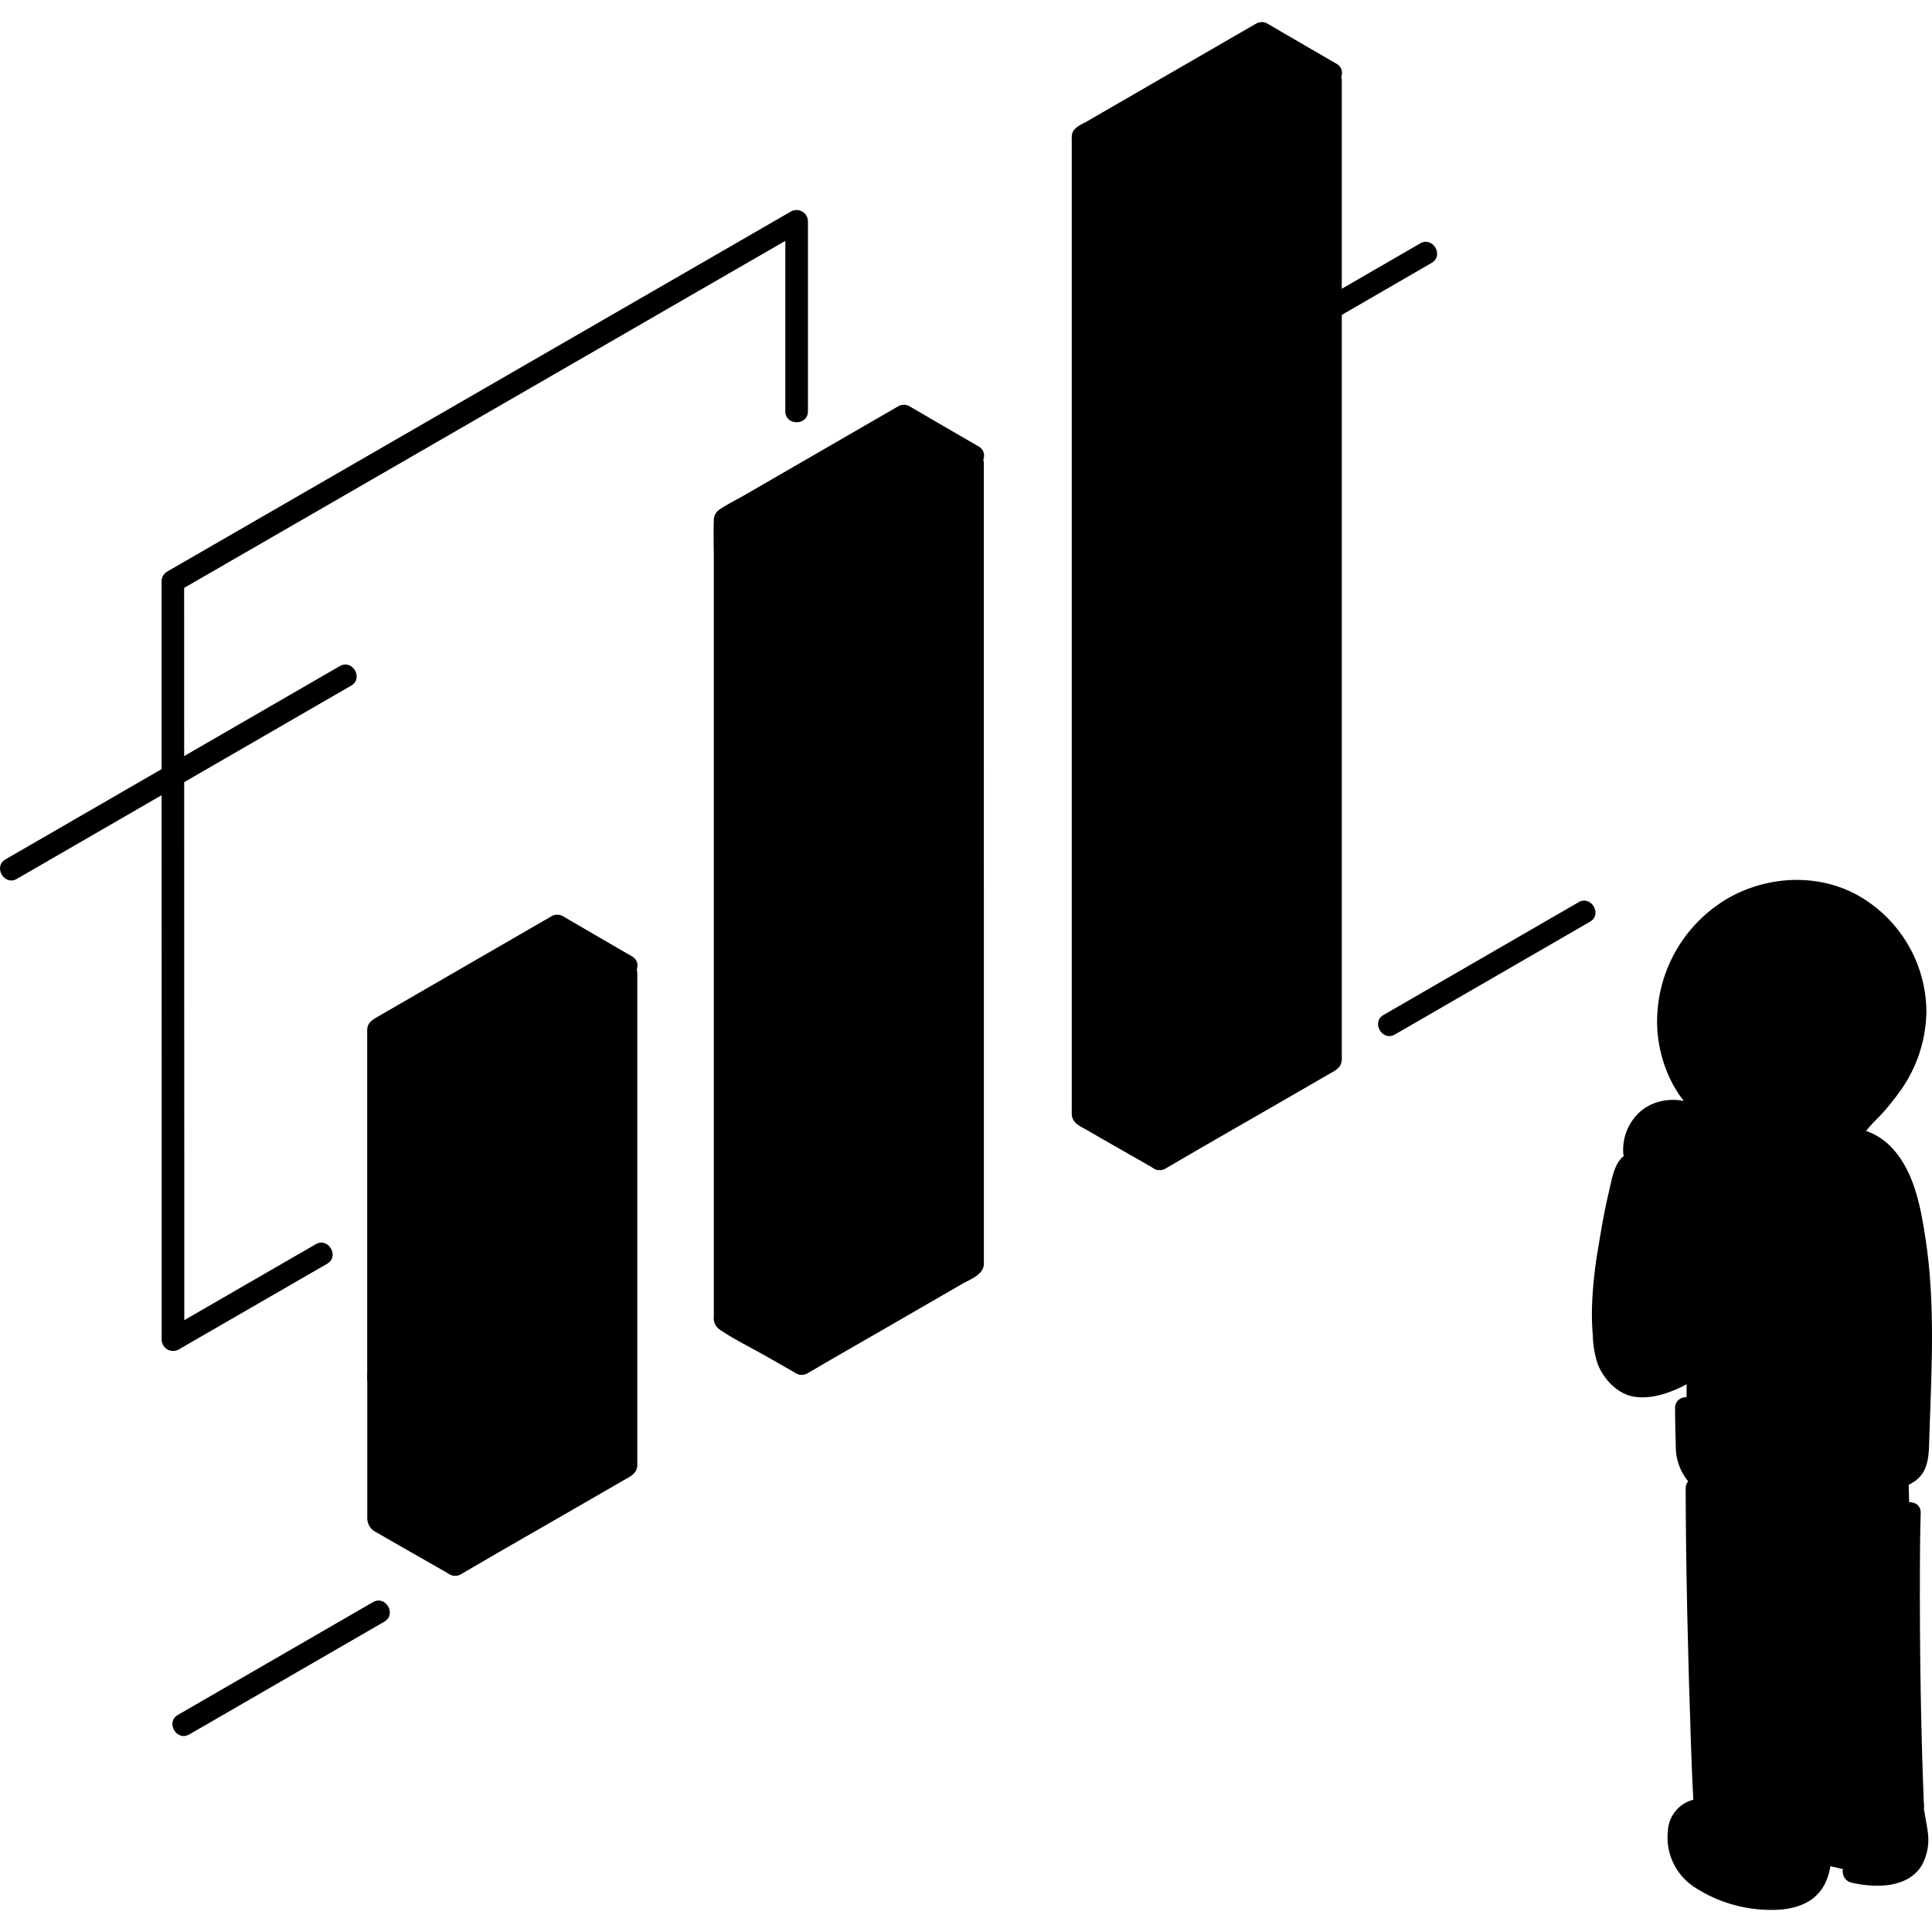 <?xml version="1.0" encoding="utf-8"?>
<!-- Uploaded to: SVG Repo, www.svgrepo.com, Generator: SVG Repo Mixer Tools -->
<svg width="800px" height="800px" viewBox="0 -3.91 341.863 341.863" xmlns="http://www.w3.org/2000/svg"><defs><style>.a{fill:#211715;}.b{fill:#ffffff;}.c{fill:#8cb8df;}.d{fill:#65a0d4;}.e{fill:#3f88c9;}.f{fill:#7a7473;}.g{fill:#cfcfcf;}</style></defs><path className="a" d="M142.964,68.872q0-16.815,0-33.629a2.02,2.02,0,0,0-3.01-1.727L93.473,60.347,49.3,85.845,29.579,97.231a2.013,2.013,0,0,0-.991,1.727q0,22.566.01,45.133.006,27.612.011,55.225,0,16.917,0,33.834a2.019,2.019,0,0,0,3.01,1.727q13.132-7.586,26.268-15.168c2.229-1.287.217-4.745-2.019-3.454q-13.134,7.583-26.268,15.168l3.009,1.727q0-29.451-.01-58.9,0-25.689-.011-51.378,0-11.957-.005-23.912l-.99,1.727,38-21.933,46.078-26.6,26.3-15.182-3.009-1.727q0,16.815,0,33.629c0,2.574,4,2.578,4,0Z"/><path className="b" d="M110.818,167.042c-1.9-1.1-6.644-3.856-12.216-7.1L66.98,178.22c0,5.568.014,82.059.014,86.924,6.339,3.674,11.318,6.476,13.483,7.728Z"/><path className="c" d="M110.493,168.432c-9.352,5.405-19.452,11.243-29.958,17.317,0,9.524.016,74.7.016,87.185.337-.2,20.956-12.119,30.222-17.469,0-4.1-.018-71.824-.016-87.186Z"/><path className="b" d="M235.485,9.1c-1.9-1.1-6.644-3.855-12.216-7.1L191.646,20.278c0,5.568.015,168.224.015,173.088,6.339,3.674,11.317,6.476,13.482,7.728Z"/><path className="b" d="M172.152,76.815c-1.9-1.1-6.644-3.855-12.217-7.1L128.313,87.993c0,5.568.015,136.731.015,141.6,6.338,3.674,11.317,6.477,13.482,7.728Z"/><path className="d" d="M171.826,78.205,141.868,95.522c0,9.524.016,129.368.016,141.856.338-.2,20.957-12.119,30.222-17.469,0-4.1-.017-126.495-.016-141.856Z"/><path className="e" d="M235.159,10.491,205.2,27.808c0,9.523.015,160.86.015,173.348.338-.2,20.957-12.119,30.222-17.469,0-4.1-.017-157.988-.016-173.349Z"/><path className="a" d="M236.494,7.373q-6.115-3.537-12.216-7.1a2.022,2.022,0,0,0-2.019,0L200.832,12.657l-5.694,3.292-2.779,1.607c-.948.548-2.323,1.031-2.641,2.191a5.034,5.034,0,0,0-.072,1.3q0,4.794,0,9.588,0,8.976,0,17.953,0,11.878,0,23.758l0,27q0,13.845,0,27.688l0,25.7q0,10.7,0,21.405,0,7.212,0,14.423v3.794c0,.3-.015.6,0,.9.081,1.578,1.477,2.106,2.685,2.8q2.562,1.479,5.131,2.947c2.219,1.268,4.444,2.523,6.657,3.8,2.233,1.29,4.25-2.165,2.019-3.454-4.486-2.59-9-5.131-13.482-7.728l.99,1.727q0-9.312,0-18.625,0-20.238,0-40.477,0-24.329,0-48.657l0-42.329q0-11.173,0-22.349v-.651l-.99,1.727L224.278,3.724h-2.019q6.105,3.558,12.216,7.1c2.233,1.292,4.249-2.164,2.019-3.454Z"/><path className="a" d="M191.558,22.5q5.714,3.321,11.428,6.637a2,2,0,1,0,2.019-3.454q-5.719-3.307-11.428-6.637a2,2,0,0,0-2.019,3.454Z"/><path className="a" d="M173.161,75.088q-6.115-3.538-12.216-7.1a2.02,2.02,0,0,0-2.019,0l-17.7,10.23q-4.713,2.724-9.425,5.449c-1.485.858-3.087,1.63-4.5,2.6a2.236,2.236,0,0,0-.991,1.935c-.089,2.36,0,4.741,0,7.1q0,17.011,0,34.023,0,22.792,0,45.587,0,19.683,0,39.368,0,5.919,0,11.839,0,1.449,0,2.9a2.447,2.447,0,0,0,.99,2.3c2.608,1.784,5.56,3.206,8.307,4.772,1.725.985,3.455,1.963,5.176,2.956,2.233,1.29,4.249-2.165,2.018-3.454-4.485-2.59-9-5.131-13.482-7.728l.991,1.727q0-7.738,0-15.476,0-16.522,0-33.045,0-19.7,0-39.407,0-17.279,0-34.557,0-9.245,0-18.491v-.619l-.991,1.727,31.623-18.281h-2.019q6.1,3.558,12.216,7.1c2.233,1.291,4.249-2.164,2.019-3.454Z"/><path className="a" d="M128.225,90.217q5.712,3.321,11.428,6.636a2,2,0,0,0,2.019-3.454q-5.719-3.308-11.428-6.636a2,2,0,1,0-2.019,3.454Z"/><path className="a" d="M64.989,239.687q0,10.012,0,20.027,0,2.388,0,4.775a2.782,2.782,0,0,0,1.634,2.754q2.56,1.482,5.128,2.951c2.569,1.471,5.148,2.924,7.711,4.4,2.234,1.29,4.25-2.166,2.019-3.454-4.486-2.591-9-5.132-13.482-7.728l.99,1.727q0-12.729,0-25.457c0-2.574-4-2.578-4,0Z"/><path className="a" d="M111.828,165.315q-6.117-3.538-12.217-7.1a2.02,2.02,0,0,0-2.019,0L73.227,172.3l-6.4,3.7c-.973.563-1.783,1.057-1.852,2.286-.009.154,0,.312,0,.467v3.88q0,17.795,0,35.59,0,10.882,0,21.766c0,2.574,4,2.578,4,0q-.006-27.62-.007-55.239,0-3.263,0-6.524l-.991,1.726,31.622-18.281H97.592q6.105,3.558,12.217,7.1c2.232,1.291,4.249-2.164,2.019-3.454Z"/><path className="a" d="M66.892,180.444q5.712,3.32,11.428,6.636a2,2,0,0,0,2.019-3.454q-5.721-3.308-11.429-6.636a2,2,0,1,0-2.018,3.454Z"/><path className="a" d="M246.829,179.14q13.558-7.828,27.111-15.672l7.408-4.282c2.228-1.288.216-4.746-2.019-3.454q-14.847,8.58-29.69,17.163l-4.829,2.791c-2.229,1.287-.217,4.745,2.019,3.454Z"/><path className="a" d="M33.495,302.992q13.56-7.83,27.111-15.672l7.408-4.282c2.228-1.288.217-4.746-2.018-3.454q-14.847,8.579-29.691,17.163-2.414,1.4-4.829,2.791c-2.228,1.287-.216,4.745,2.019,3.454Z"/><path className="a" d="M237.427,61.909q0-22.785,0-45.57,0-3,0-6a2.018,2.018,0,0,0-3.009-1.727L214.83,19.932c-3.4,1.962-6.878,3.824-10.206,5.9a2.752,2.752,0,0,0-1.422,2.757q0,4.538,0,9.075,0,18.876,0,37.751,0,25.06,0,50.121,0,23.482,0,46.964,0,13.692,0,27.383v1.274a2.019,2.019,0,0,0,3.01,1.727c7.338-4.316,14.741-8.525,22.113-12.785l6.778-3.916c1.1-.635,2.242-1.115,2.321-2.566.011-.189,0-.382,0-.571v-6.21l0-27.423q0-19.934,0-39.869,0-21.306,0-42.612V61.909c0-2.574-4-2.578-4,0l.006,62.471q0,24.432,0,48.864,0,5.221,0,10.443l.991-1.727q-13.695,7.908-27.384,15.826c-.946.547-1.9,1.089-2.838,1.643l3.009,1.727q0-10.6,0-21.2,0-20.121,0-40.244,0-23.513-.005-47.025l0-41.178q0-11.38,0-22.763v-.936l-.991,1.726,30.222-17.469-3.01-1.727q0,19.338,0,38.677,0,6.447,0,12.894c0,2.574,4,2.578,4,0Z"/><path className="a" d="M170.816,76.478l-15.576,9-8.171,4.723-4.057,2.345c-1.272.736-3.042,1.329-3.144,3.012-.135,2.246,0,4.543,0,6.792l0,29.939q0,20.607,0,41.215,0,19.432,0,38.863,0,11.9,0,23.8v1.209a2.019,2.019,0,0,0,3.01,1.727c5.221-3.071,10.489-6.067,15.734-9.1l11.586-6.695c1.413-.816,3.792-1.634,3.892-3.48.014-.255,0-.513,0-.768l0-23.713q0-21.411,0-42.822l-.006-44.315q0-14.293,0-28.588V78.053a2.018,2.018,0,0,0-3.009-1.727l-.265.152c-2.228,1.288-.216,4.746,2.019,3.454l.265-.153-3.01-1.726q0,9.78,0,19.56,0,16.989,0,33.977,0,19.168,0,38.335,0,16.314,0,32.629,0,8.423,0,16.844v.511l.991-1.727q-13.695,7.908-27.385,15.826c-.946.548-1.895,1.089-2.837,1.643l3.009,1.727q0-9.027,0-18.053,0-16.342,0-32.685,0-19.015,0-38.031,0-16.59,0-33.18,0-9.51,0-19.02v-.887l-.99,1.727,29.957-17.317C175.063,78.644,173.051,75.186,170.816,76.478Z"/><path className="a" d="M78.543,232.335q0,20.3.008,40.6a2.018,2.018,0,0,0,3.009,1.727c7.249-4.263,14.561-8.421,21.842-12.629l6.724-3.884c1.158-.669,2.558-1.2,2.647-2.732.012-.218,0-.44,0-.658q0-3.15,0-6.3,0-12.52,0-25.041,0-15.234-.006-30.467,0-11.487,0-22.973v-1.7a2.02,2.02,0,0,0-3.01-1.727L90.163,177.873c-3.4,1.963-6.878,3.824-10.206,5.9a2.628,2.628,0,0,0-1.422,2.564v1.689q0,13.857,0,27.714,0,8.566,0,17.133c0,2.574,4,2.578,4,0q0-20.693-.005-41.385v-5.738l-.991,1.727,30.222-17.47-3.009-1.727q0,17.532,0,35.062,0,20.76.009,41.519,0,5.3,0,10.6l.99-1.727q-13.7,7.908-27.384,15.826c-.946.547-1.9,1.089-2.838,1.643l3.01,1.727q0-20.3-.008-40.6c0-2.574-4-2.578-4,0Z"/><path className="a" d="M227.171,57.747q13.086-7.555,26.154-15.139c2.228-1.289.216-4.747-2.018-3.454q-13.08,7.566-26.155,15.139c-2.228,1.287-.216,4.745,2.019,3.454Z"/><path className="a" d="M2.989,151.6q9.325-5.385,18.647-10.778L49.4,124.775l12.747-7.368c2.228-1.287.216-4.745-2.019-3.454q-12.385,7.158-24.77,14.319L9.286,143.346.97,148.151c-2.229,1.287-.217,4.745,2.019,3.454Z"/><path className="b" d="M338.436,315.632l-1-.54h-.005c-3.163,1.524-13.135,1.711-15.024.345-3.607,4.147-8.8,4.747-13.478,4.118a7.839,7.839,0,0,1-1.88-.376,13.089,13.089,0,0,1-4.529-2.64c-.013-.014-.031-.02-.044-.034-.35.031-.575.053-.575.053-.771-.463-3.122.014-4.085,1.464s-.93,4.243-.386,5.9c1.187,3.6,4.657,5.432,8.227,6.718a21.53,21.53,0,0,0,11.545,1.029,6.029,6.029,0,0,0,3.849-2.99,7.956,7.956,0,0,0,.879-2.816l6.14,1.412a15.573,15.573,0,0,0,3.833.492,18.2,18.2,0,0,0,1.833-.107,6.071,6.071,0,0,0,4.574-2.478,7.9,7.9,0,0,0,.9-3.765C339.249,320.1,338.394,316.944,338.436,315.632Z"/><path className="b" d="M321.34,179.492a6.591,6.591,0,0,1-.926,2.241,9.683,9.683,0,0,1-3.661,3.21,19.465,19.465,0,0,0,12.4,9.486,10.3,10.3,0,0,0-2.282,3.006,23.6,23.6,0,0,0-6.659.514c-5.508,1.071-13.1,3.571-15.087,4.861a14.457,14.457,0,0,0-3.305,3.092l1.272-4.1a7.61,7.61,0,0,0,.029-4.626,7.006,7.006,0,0,0-3.131-3.46l.526-2.837c-.011-.009-.021-.02-.032-.03a18.537,18.537,0,0,1-4.838-9.54,23.547,23.547,0,0,1,4.12-18.328,22.721,22.721,0,0,1,2.948-3.269A40.091,40.091,0,0,0,315.946,173.6a4.483,4.483,0,0,1,5,2.207A5.606,5.606,0,0,1,321.34,179.492Z"/><path className="b" d="M297.888,192.889a7.466,7.466,0,0,0-3.383-.05,6.76,6.76,0,0,0-5.278,7.223l.137,1.992a2.536,2.536,0,0,1,.867.2c2.081.983,7.968,4.259,9.51,5.261l.6.375a19.446,19.446,0,0,1,4.128-4.617l-1.383-1.471a7.61,7.61,0,0,0,.029-4.626A7.452,7.452,0,0,0,297.888,192.889Z"/><path className="f" d="M313.356,154.253a22.733,22.733,0,0,0-10.653,5.462A40.207,40.207,0,0,0,315.946,173.6a4.483,4.483,0,0,1,5,2.207,6.135,6.135,0,0,1-.528,5.928,9.683,9.683,0,0,1-3.661,3.21,19.466,19.466,0,0,0,12.392,9.485c.094-.1.192-.2.3-.315,2.777-3.056,4.778-5.186,6.479-8.187a22.1,22.1,0,0,0,2.75-13.894c-1.384-9.628-9.571-17.684-19.288-18.234A22.886,22.886,0,0,0,313.356,154.253Z"/><path className="a" d="M305.52,172.455a3.176,3.176,0,0,1-1.494,2.271,2.471,2.471,0,0,1-1.841.188,2.766,2.766,0,0,1-1.864-1.671,3.24,3.24,0,0,1,1.115-3.646,2.565,2.565,0,0,1,3.458.488A2.861,2.861,0,0,1,305.52,172.455Z"/><path className="b" d="M329.576,258.64q1.695-.264,3.477-.557c1.611-.262,4.326-.974,5.2-2.023,1.111-1.334,1.053-2.745,1.113-4.729.461-15.271,1.349-26.657-1.319-39.685-.835-4.079-2-8.318-4.919-11.285s-6.631-3.636-12.922-2.412c-5.508,1.071-13.1,3.571-15.087,4.861a18.045,18.045,0,0,0-4.786,5.088l-.593-.386c-1.542-1-7.429-4.278-9.51-5.261a2.9,2.9,0,0,0-1.4-.193c-.614.089-.918.777-1.1,1.37a112.985,112.985,0,0,0-3.261,15.626,53.052,53.052,0,0,0-.294,16.169,7.847,7.847,0,0,0,3.217,5.125c1.489,1.243,3.712,1.111,5.6.681a16.652,16.652,0,0,0,5.481-2.381l-.068,6.594c-.008,3.107.128,6.669.128,6.669-.068,1.677.812,4.5,2.186,5.445,1.222.842,2.852,1.222,6.518,1.889C314.728,260.607,321.453,259.906,329.576,258.64Z"/><path className="g" d="M315.841,259.986a46.589,46.589,0,0,1-8.606-.741c-4.126-.751-5.673-1.137-6.962-2.23-.076,9.009.637,44.383,1.336,57.241l.213,1.067c.308,1.542,2.7,2.852,5.225,3.855a7.889,7.889,0,0,0,1.88.377c4.673.628,9.871.028,13.477-4.119,2.311,1.671,16.719,1.019,15.964-1.56-.465-12.778-.875-38.592-.5-50.05,0,0-.1-3.931-.188-7.27a13.62,13.62,0,0,1-4.624,1.527A110.529,110.529,0,0,1,315.841,259.986Z"/><path className="a" d="M298.272,259.492c.046,14.884.418,29.777.919,44.652.115,3.413.238,6.828.424,10.239.139,2.56,4.14,2.576,4,0-.809-14.858-1.011-29.767-1.236-44.643-.051-3.415-.1-6.832-.107-10.248-.008-2.573-4.008-2.578-4,0Z"/><path className="a" d="M335.865,263.826c-.443,13.93-.1,27.915.256,41.844.084,3.321.18,6.642.315,9.962.1,2.565,4.1,2.578,4,0-.566-13.933-.753-27.9-.713-41.843.01-3.321.036-6.644.142-9.963.082-2.575-3.918-2.572-4,0Z"/><path className="a" d="M320.172,278.016c-.566,11-.867,22.04-.981,33.055-.019,1.9-.086,3.821.056,5.717.191,2.551,4.192,2.572,4,0-.32-4.267-.026-8.636.07-12.906q.212-9.344.557-18.682c.087-2.395.174-4.791.3-7.184.132-2.573-3.868-2.566-4,0Z"/><path className="a" d="M299.894,315.855c.5,1.954,2.32,3.219,4.016,4.1a14.582,14.582,0,0,0,3.216,1.34,21.223,21.223,0,0,0,3.27.417,16.785,16.785,0,0,0,11.956-3.429,2.01,2.01,0,0,0,0-2.828,2.048,2.048,0,0,0-2.828,0,12.567,12.567,0,0,1-8.535,2.293,11.268,11.268,0,0,1-4.476-.959,10.705,10.705,0,0,1-2.133-1.222,5.66,5.66,0,0,1-.553-.542c.085.1.062.053-.069-.14.062.165.059.135-.007-.089-.641-2.492-4.5-1.436-3.857,1.063Z"/><path className="a" d="M322.642,317.714a23.446,23.446,0,0,0,7.817.6,21.231,21.231,0,0,0,7.984-1.493,2.017,2.017,0,0,0,.718-2.736,2.046,2.046,0,0,0-2.737-.718c-.359.168.469-.157.066-.025-.1.032-.192.071-.289.1-.234.079-.471.148-.71.21-.553.145-1.115.255-1.679.347l-.421.064c-.239.037.319-.035-.075.01-.33.038-.66.077-.99.108q-1.026.1-2.056.137a36.485,36.485,0,0,1-3.913-.037q-.41-.027-.816-.067c-.154-.015-.308-.037-.462-.051.541.049.054.006-.047-.01a9.424,9.424,0,0,1-1.327-.3,2,2,0,0,0-1.063,3.857Z"/><path className="a" d="M302.909,314.83a5.363,5.363,0,0,0-4.916.409,6,6,0,0,0-2.862,4.808,10.489,10.489,0,0,0,4.785,10.023,24.746,24.746,0,0,0,12.463,3.949c4.221.213,8.782-.681,10.685-4.921,1.634-3.642.976-7.937.111-11.686-.578-2.507-4.436-1.446-3.857,1.064a23.539,23.539,0,0,1,.729,5.828,8.735,8.735,0,0,1-.174,1.752c-.062.272-.126.542-.21.808-.026.082-.315.786-.123.372-1.716,3.7-6.969,3.084-10.281,2.359-3.249-.711-7.566-2.081-9.389-5.122a6.274,6.274,0,0,1-.69-4.541,1.633,1.633,0,0,1,.959-1.311c.269-.125.588-.128.85-.247.127-.058.271.087-.1-.09,2.31,1.107,4.341-2.34,2.019-3.454Z"/><path className="a" d="M336.436,315.632a25.219,25.219,0,0,0,.643,4.47,3.931,3.931,0,0,1,.1.607c0-.527-.016-.118,0,.021a5.969,5.969,0,0,1,.027.856c-.01.243-.033.483-.052.725-.035.468.059-.207-.03.22-.052.251-.1.5-.165.748-.02.075-.209.638-.143.475s-.2.349-.228.415c-.132.189-.131.2,0,.026-.056.069-.114.135-.174.2a4.872,4.872,0,0,1-.448.426c.313-.264-.172.1-.248.149-.181.109-.367.2-.555.3-.212.1-.22.1-.023.01-.085.032-.171.062-.257.09a9.527,9.527,0,0,1-1.234.3q-.22.036.088-.012c-.15.016-.3.03-.451.043-.249.021-.5.037-.748.048-.465.021-.93.022-1.4,0-.224-.011-.448-.035-.672-.05q-.36-.043-.045,0c-.1-.014-.195-.029-.292-.045-.515-.082-1.024-.191-1.531-.31a2,2,0,0,0-1.063,3.858c4.14.968,10.054,1.109,12.544-3.09a9.422,9.422,0,0,0,1.043-5.789c-.126-.973-.306-1.935-.477-2.9-.038-.211-.075-.422-.109-.634-.017-.1-.033-.2-.049-.3q-.049-.344.011.1a2.771,2.771,0,0,1-.064-.951,2,2,0,0,0-4,0Z"/><path className="a" d="M307.291,226.39c-2.707,3.73-5.581,7.653-9.436,10.281a15.094,15.094,0,0,1-6.119,2.575,4.609,4.609,0,0,1-5.03-2.627,7.856,7.856,0,0,1-.751-3.04c-.167-1.5-.254-3.013-.272-4.524a55.692,55.692,0,0,1,.637-9c.423-2.789.884-5.577,1.428-8.345.272-1.382.569-2.76.906-4.128q.281-1.14.6-2.27.129-.452.263-.9a4.327,4.327,0,0,0,.152-.51q.108-.342-.5.14c0-.02,1.75.8,1.892.87,1,.526,1.993,1.067,2.982,1.614,1.579.874,3.174,1.741,4.693,2.716,2.173,1.395,4.181-2.066,2.019-3.454-1.654-1.062-3.395-2-5.116-2.949-1.746-.961-3.82-2.464-5.827-2.733-3.9-.523-4.444,4.044-5.121,6.87-.8,3.353-1.379,6.755-1.927,10.157a73.362,73.362,0,0,0-1.072,10.486c-.026,1.594.02,3.191.152,4.78a18.011,18.011,0,0,0,.846,5.012c1,2.562,3.325,5.159,6.1,5.744,2.814.593,5.829-.3,8.374-1.477,5.854-2.7,9.906-8.194,13.587-13.266a2.016,2.016,0,0,0-.717-2.737,2.046,2.046,0,0,0-2.737.718Z"/><path className="a" d="M305.016,202.33A8.463,8.463,0,0,0,300.44,191.7c-3.684-1.72-8.337-1.266-11.071,1.972a9.092,9.092,0,0,0-2.142,6.388,2.045,2.045,0,0,0,2,2,2.018,2.018,0,0,0,2-2c-.014-.259-.022-.516-.013-.775,0-.084.094-.836.021-.407a9.353,9.353,0,0,1,.323-1.244c.085-.218.086-.227,0-.025.049-.11.1-.217.157-.324.083-.159.172-.315.267-.466.045-.071.48-.63.212-.319.156-.181.315-.357.487-.523.129-.125.264-.245.4-.358-.315.257.268-.171.335-.212.21-.129.428-.242.65-.35-.347.169.185-.068.22-.08a7.085,7.085,0,0,1,.744-.211c.12-.027.242-.051.364-.072q-.339.039.021,0a10.893,10.893,0,0,1,1.3,0c.24.026.249.026.026,0q.186.03.369.069.276.057.547.134c.242.069.478.15.713.238-.363-.136.31.15.378.185q.249.13.489.278c.059.037.663.455.358.222a9.1,9.1,0,0,1,.94.891c.147.179.159.188.035.025.073.1.144.2.212.3.136.206.246.424.37.637.2.349-.034-.235.1.218a5.727,5.727,0,0,1,.2.815c-.037-.28.007.374.008.451,0,.261-.013.518-.025.778q-.042.38,0,.123c-.022.141-.047.282-.075.422-.054.265-.123.525-.2.784a2,2,0,0,0,3.858,1.063Z"/><path className="a" d="M296.4,245.242c0,2.218.071,4.432.128,6.648a9.623,9.623,0,0,0,2.457,6.619c1.418,1.374,3.549,1.841,5.415,2.225a57.413,57.413,0,0,0,8.891,1.2c6.161.29,12.305-.638,18.371-1.608,2.432-.39,5.185-.717,7.242-2.2,2.384-1.717,2.394-4.625,2.475-7.279.362-11.885,1.143-23.811-.67-35.622-.852-5.545-1.952-11.715-5.891-15.985-3.43-3.718-8.234-4.238-13.006-3.574a59.818,59.818,0,0,0-16.5,4.786,16.778,16.778,0,0,0-6.266,5.811,57.084,57.084,0,0,0-5.325,9.209,2.056,2.056,0,0,0,.717,2.736,2.015,2.015,0,0,0,2.736-.717,59.187,59.187,0,0,1,4.1-7.412c1.341-2.052,2.843-4.325,4.985-5.622a23.193,23.193,0,0,1,4.573-1.883q3.458-1.178,7.012-2.052c3.79-.932,8.665-2.184,12.27-.027,4,2.4,5.191,7.665,6.045,11.892,2.066,10.22,1.832,20.644,1.474,31.009q-.15,4.377-.29,8.754c-.027.818.028,1.975-.6,2.615a5.429,5.429,0,0,1-2.356.984,65.352,65.352,0,0,1-7.925,1.352c-2.661.381-5.336.684-8.022.816a49.211,49.211,0,0,1-8.675-.283,28.154,28.154,0,0,1-7.246-1.543,2.7,2.7,0,0,1-1.374-1.4,6.841,6.841,0,0,1-.618-2.777c-.057-2.223-.129-4.444-.128-6.669,0-2.574-4-2.578-4,0Z"/><path className="a" d="M328.833,198.011a29.174,29.174,0,0,1,3.746-4.385,44.3,44.3,0,0,0,4.225-5.309,24.755,24.755,0,0,0,4.069-13.234,23.8,23.8,0,0,0-11.228-20.03c-6.973-4.339-15.857-4.2-23.062-.472a25.269,25.269,0,0,0-13.34,21.2c-.477,9.916,5.863,21.4,16.988,21.063,2.568-.078,2.579-4.078,0-4-8.238.251-12.846-8.115-13.01-15.419a21.3,21.3,0,0,1,10.08-18.666c5.777-3.485,13.279-4.136,19.291-.86a19.772,19.772,0,0,1,10.235,15.653,20.832,20.832,0,0,1-3.586,12.907,42.924,42.924,0,0,1-4.094,5,28.684,28.684,0,0,0-3.768,4.527c-1.309,2.223,2.148,4.238,3.454,2.019Z"/><path className="a" d="M301.718,161.968a42.943,42.943,0,0,0,12.827,13.1,2.015,2.015,0,0,0,2.736-.717,2.047,2.047,0,0,0-.718-2.737q-.9-.592-1.772-1.228l-.412-.307-.163-.124c.106.083.105.083,0,0q-.446-.348-.879-.709a40.343,40.343,0,0,1-3.095-2.852c-.983-1-1.9-2.063-2.782-3.159l-.127-.161c.082.107.082.106,0,0q-.156-.2-.309-.41-.306-.412-.6-.832-.649-.924-1.247-1.884a2,2,0,0,0-3.454,2.019Z"/><path className="a" d="M316.426,175.533c.1-.026.588-.081.1-.045.16-.012.316-.025.477-.025s.319.012.478.028c-.27-.028-.209-.029.019.025.156.037.306.1.461.136.22.05-.283-.165.04.014.14.078.284.148.42.234.1.065.4.361.112.066.11.112.234.224.348.332.29.274-.136-.274.09.1.07.116.145.228.21.348.042.076.08.153.116.232-.073-.178-.084-.2-.035-.065s.093.284.129.428.1.537.057.177a7.281,7.281,0,0,1,.021,1.1c-.015.429.081-.257-.024.2-.035.151-.063.3-.1.452q-.071.27-.163.533c-.046.132-.165.381-.042.124a8.224,8.224,0,0,1-.549.955c-.316.482.239-.258-.136.187-.122.144-.245.285-.374.423a9.868,9.868,0,0,1-.756.719c-.088.075-.337.272-.116.1-.152.115-.309.224-.468.329a9.745,9.745,0,0,1-.978.571c-.165.085-.333.167-.5.239.32-.135-.111.03-.2.063a2,2,0,1,0,1.064,3.857c3.9-1.377,7.315-4.781,7.367-9.125a6.678,6.678,0,0,0-2.651-5.52,6.547,6.547,0,0,0-5.466-1.047,2.02,2.02,0,0,0-1.4,2.46,2.041,2.041,0,0,0,2.46,1.4Z"/><path className="a" d="M315.654,187.012a21.941,21.941,0,0,0,11.785,9,2.016,2.016,0,0,0,2.46-1.4,2.045,2.045,0,0,0-1.4-2.46c-.517-.17-1.022-.367-1.53-.561.449.172-.055-.024-.117-.052-.1-.044-.2-.088-.294-.134-.243-.112-.484-.23-.722-.352a23.818,23.818,0,0,1-2.779-1.729c-.245-.171.363.294-.039-.028-.1-.083-.207-.167-.31-.252-.205-.17-.407-.345-.605-.523q-.6-.54-1.148-1.13c-.185-.2-.366-.4-.542-.606-.088-.1-.176-.208-.262-.314-.032-.039-.317-.4-.15-.183s-.112-.151-.142-.193c-.082-.111-.163-.223-.243-.337-.176-.251-.346-.507-.511-.765a2,2,0,1,0-3.454,2.018Z"/></svg>